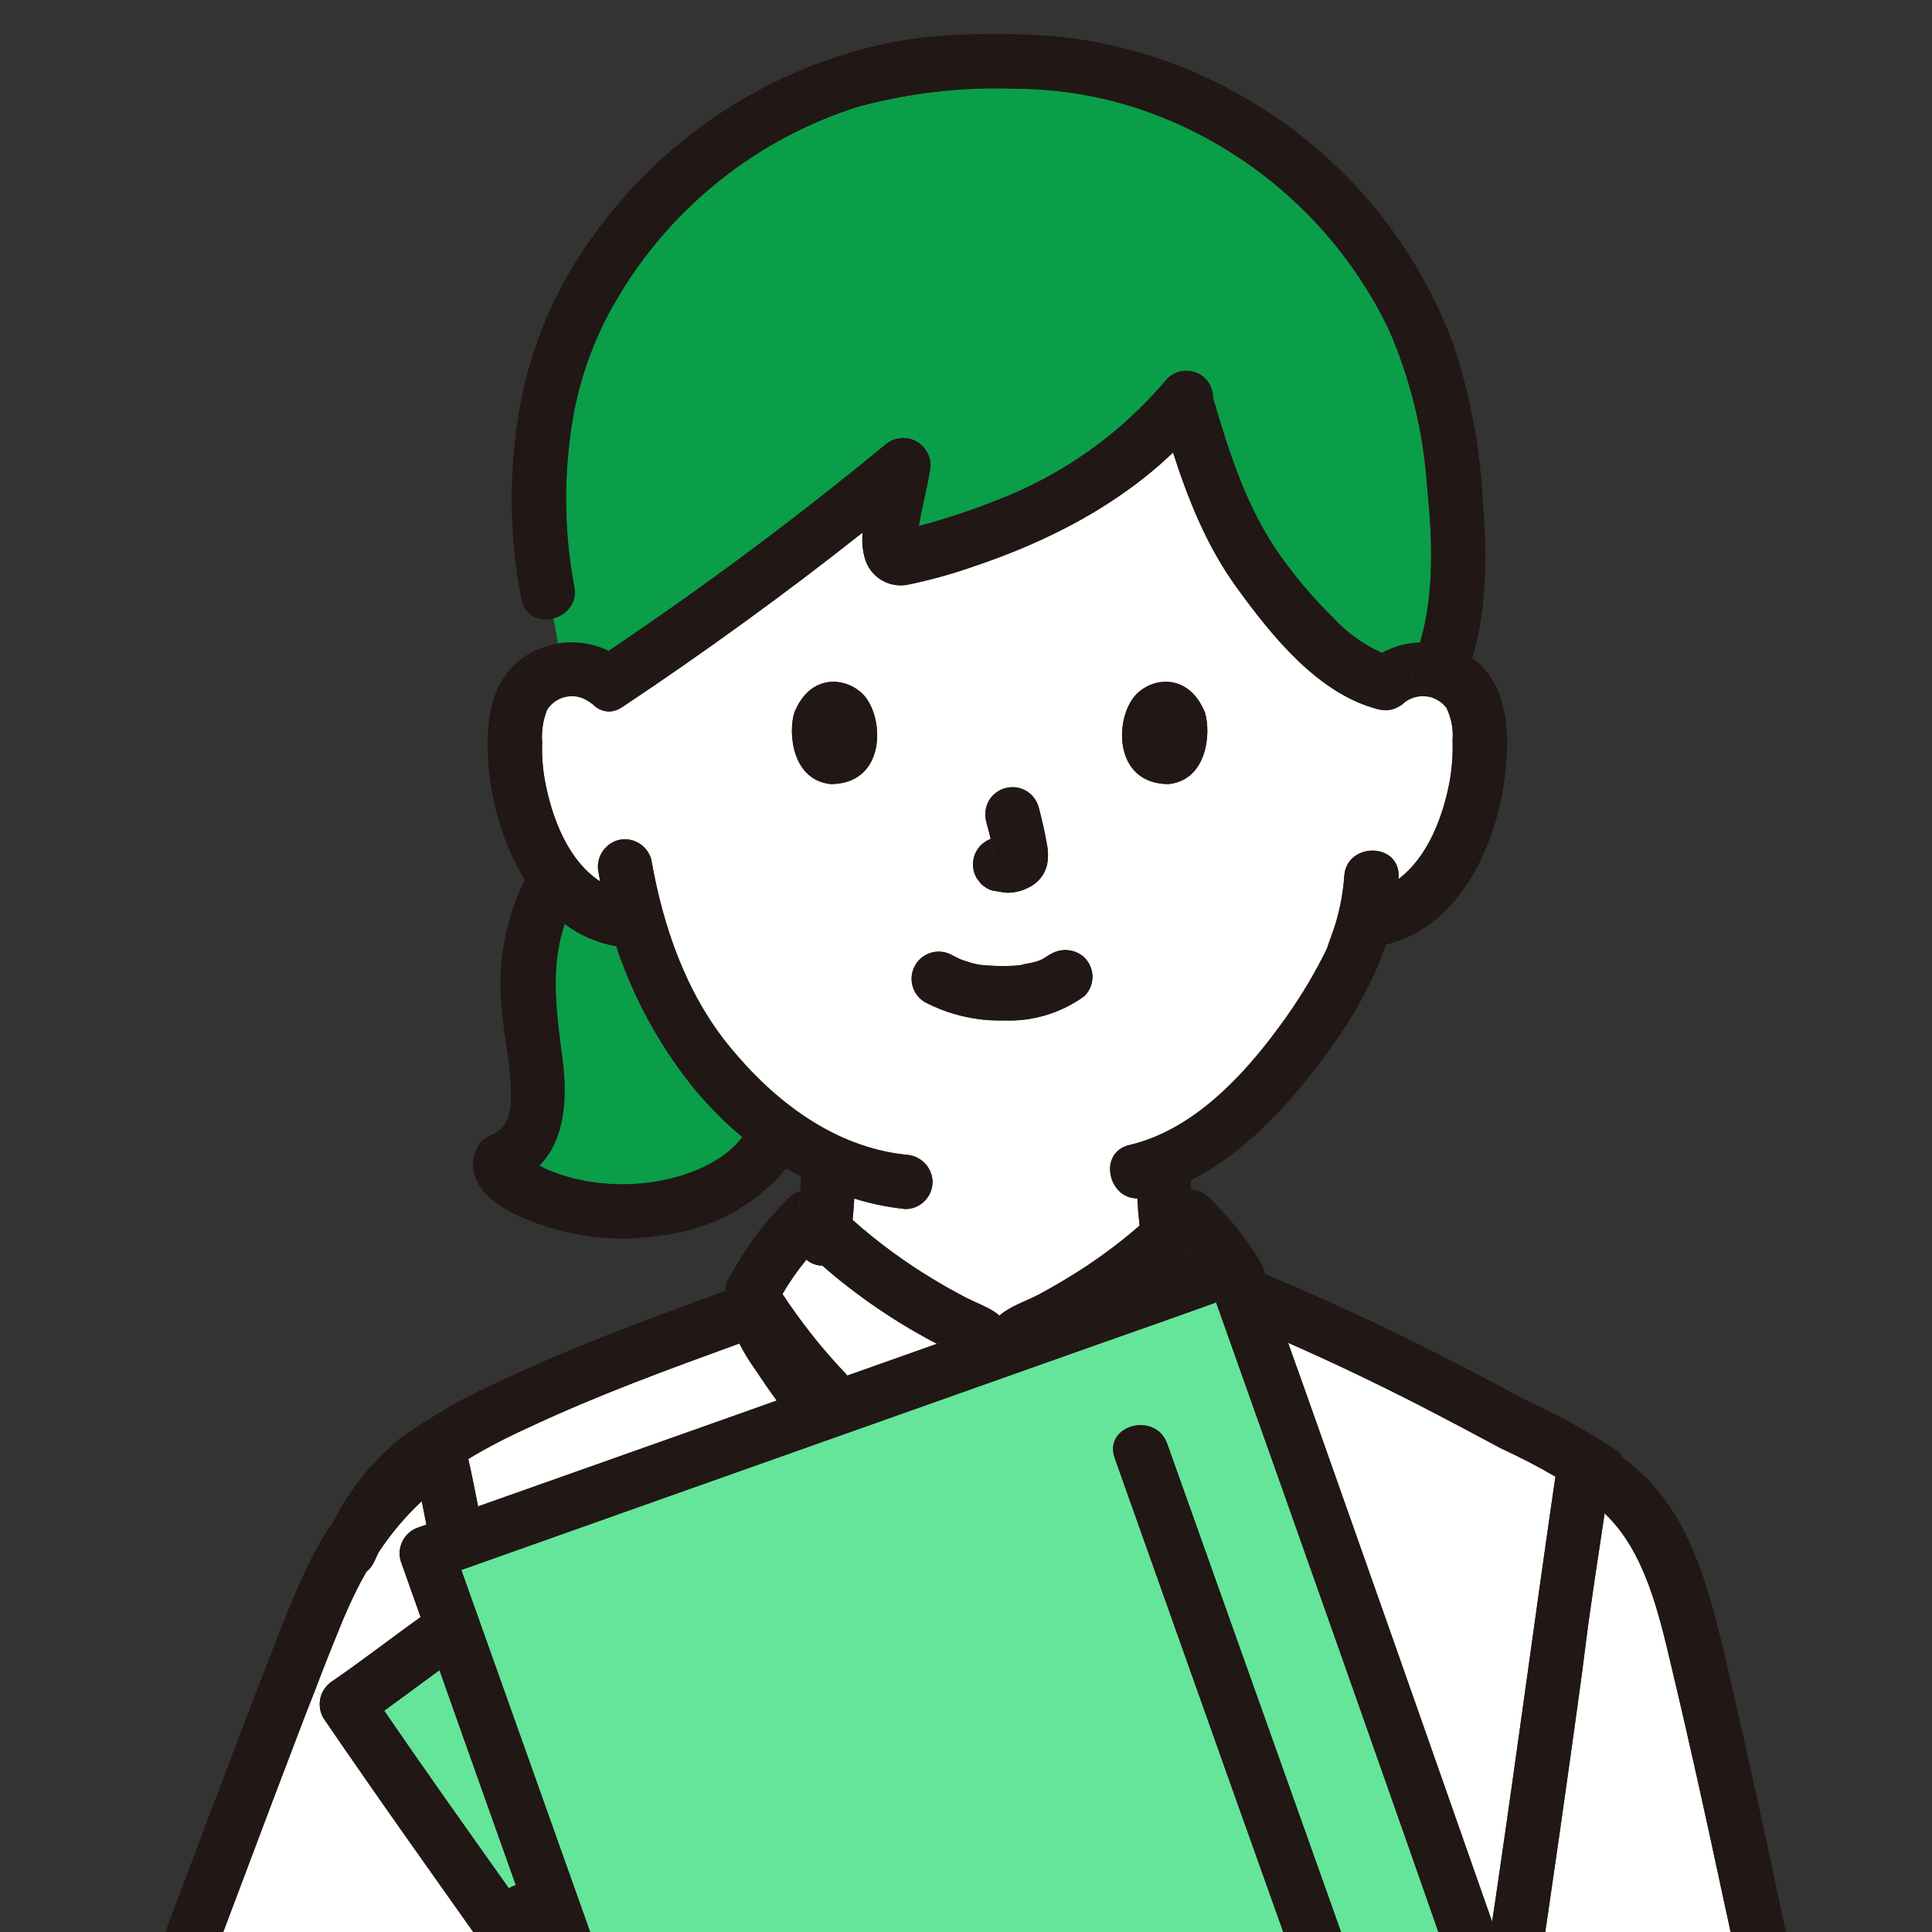 <?xml version="1.0" encoding="UTF-8"?>
<svg id="_レイヤー_1" data-name="レイヤー 1" xmlns="http://www.w3.org/2000/svg" width="130" height="130" viewBox="0 0 130 130">
  <rect x="0" y="0" width="130" height="130" fill="#333333" stroke="none"/>
  <path d="m46.76,73.32c.98,1.16,2.04,2.24,3.19,3.19-1.49,1.98-4.45,2.91-6.8,3.12-1.53.14-3.07.03-4.56-.34-.6-.15-1.19-.35-1.76-.59-.18-.08-.36-.17-.53-.27,1.7-1.75,1.89-4.45,1.56-7.06-.4-3.11-.88-6.25.14-9.2.98.73,2.12,1.25,3.41,1.48.02,0,.03,0,.05,0,1.16,3.5,2.95,6.78,5.3,9.66Z" style="fill: #0a9e49; stroke-width: 0px;"/>
  <path d="m95.55,43.23c-.88.03-1.76.26-2.55.7-1.25-.55-2.37-1.36-3.3-2.37-1.32-1.3-2.53-2.72-3.6-4.24-2.22-3.15-3.39-6.84-4.47-10.52,0-.48-.17-.95-.52-1.32-.71-.71-1.86-.71-2.58,0-3.11,3.72-7.13,6.56-11.67,8.26-1.15.46-2.32.86-3.51,1.22-.5.16-1.01.3-1.53.43.04-.21.08-.42.12-.62.14-.72.31-1.42.45-2.14.06-.29.12-.58.17-.88.24-.99-.37-1.99-1.36-2.23-.6-.14-1.24.03-1.69.45-5.96,4.91-12.15,9.52-18.55,13.82-1.06-.51-2.25-.68-3.41-.5l-.31-1.68c.89-.24,1.65-1.06,1.39-2.21-.61-3.26-.7-6.6-.28-9.89.39-3.37,1.49-6.62,3.24-9.52,3.63-6.11,9.38-10.67,16.15-12.81,3.43-.93,6.98-1.34,10.53-1.21,3.54,0,7.06.71,10.33,2.09,6.48,2.72,11.75,7.72,14.82,14.05,1.47,3.34,2.35,6.92,2.6,10.57.35,3.45.53,7.18-.47,10.55Z" style="fill: #0a9e49; stroke-width: 0px;"/>
  <path d="m43.71,141.24c-3.85-10.81-7.69-21.62-11.54-32.43-.38-1.06-.75-2.11-1.13-3.17,8.19-2.91,16.39-5.81,24.59-8.72.08-.03.15-.05.23-.08,3.47-1.23,6.94-2.46,10.41-3.69,2.67-.94,5.35-1.89,8.02-2.84,2.51-.88,5.03-1.77,7.54-2.67,5.8,16.31,11.56,32.62,17.27,48.97.05.13.1.25.17.36-.15,1.05-.31,2.11-.47,3.16-1.56.28-3.13.52-4.69.75-5.19-14.58-10.38-29.15-15.57-43.73-.78-2.21-4.32-1.26-3.53.97,5.12,14.44,10.26,28.88,15.41,43.31-.17.03-.33.05-.5.08-5.58.85-11.16,1.68-16.74,2.48-1.97.29-3.94.57-5.9.86-.59.16-1.04.59-1.23,1.13-.06,0-.11-.02-.17-.04-.51-.22-.95-.57-1.29-1-.88-.97-1.57-2.09-2.53-2.99-2-1.87-4.59-2.98-7.32-3.14-3.27-.29-8.59-.66-9.93,2.79-.37-.12-.73-.24-1.1-.36Z" style="fill: #65e599; stroke-width: 0px;"/>
  <path d="m34.71,126.85c-.17.04-.33.12-.47.21-2.82-3.97-5.64-7.94-8.39-11.95,1.25-.9,2.48-1.82,3.72-2.73,1.71,4.82,3.42,9.65,5.14,14.47Z" style="fill: #65e599; stroke-width: 0px;"/>
  <path d="m21.75,115.59c3.86,5.66,7.86,11.24,11.81,16.84.09,1.83.19,3.65.29,5.48l-1.11-.39c-2.23-.79-3.18,2.75-.98,3.53h.01c11.3,4.01,22.8,7.46,34.23,11.11-1.26,5.63-2.84,11.17-4.23,16.77-3.17-.63-6.32-1.32-9.46-2.08-.28-.15-.59-.23-.92-.22-4.8-1.17-9.57-2.47-14.31-3.91-.86-.27-1.74-.54-2.61-.82-5.82-1.82-11.87-3.77-16.95-7.06-2.76-1.77-4.76-4.52-5.57-7.7-1.11-4.14-.33-8.2,1.17-12.13,2.36-6.16,4.65-12.36,7.01-18.52.34-.89.68-1.79,1.04-2.68l.47.18c-.2.51-.17,1.1.11,1.6Z" style="fill: #fff; stroke-width: 0px;"/>
  <path d="m28.23,102.75c-.97.28-1.54,1.28-1.28,2.25l1.35,3.81c-1.97,1.41-3.89,2.9-5.89,4.28-.36.22-.62.54-.77.9l-.47-.18c.27-.72.55-1.43.83-2.15.26-.65.52-1.31.79-1.96.32-.78.33-.83.63-1.49.37-.84.78-1.66,1.24-2.46.2-.15.37-.36.51-.65.1-.22.2-.43.3-.64.22-.33.44-.65.68-.97.67-.89,1.42-1.73,2.23-2.48.1.53.21,1.05.31,1.58-.15.05-.31.11-.46.16Z" style="fill: #fff; stroke-width: 0px;"/>
  <path d="m102.59,139.38c1.07-7.2,2.14-14.4,3.14-21.6.25-1.79.5-3.58.74-5.37.1-.81.21-1.61.31-2.42.05-.36.09-.71.14-1.07,0,0,0-.01.01-.02h0s0-.03,0-.05c0-.01.01-.03.01-.05.23-1.63.47-3.27.72-4.89l.31-2.08c2.71,2.55,3.65,6.72,4.53,10.45,1.21,5.08,2.33,10.18,3.42,15.28,1.05,4.89,2.22,9.82,2.85,14.78.41,3.21.71,6.77-.38,9.89-.85,2.42-3.16,3.53-5.38,4.49-4.26,1.84-8.82,2.99-13.42,3.85-2.3.43-4.6.79-6.88,1.13-.77-1.21-1.95-2.11-3.1-2.98,1.48-.42,2.68-1.35,3.21-3.2.93-3.26-2.32-5.3-4.9-6.33-3.58-1.42-7.07-2.61-10.87-1.23-1.74.63-3.29,1.96-5.12,2.29-.64.07-1.28.1-1.93.1.01-.07.02-.14.02-.21-.08-.66-.17-1.32-.26-1.98,9.34-1.37,18.69-2.68,28.01-4.21.98-.16,1.96-.31,2.94-.48.94-.16,1.88-.34,2.81-.55,2.29-.52,1.33-4.01-.93-3.54Z" style="fill: #fff; stroke-width: 0px;"/>
  <path d="m104.66,99.36c-1.33,9.12-2.54,18.27-3.88,27.39-.12.85-.25,1.7-.38,2.55-2.25-6.43-4.51-12.85-6.77-19.28-1.59-4.52-3.19-9.03-4.78-13.54-.72-2.05-1.45-4.09-2.18-6.13,2.97,1.31,5.9,2.71,8.8,4.19,1.86.96,3.71,1.94,5.55,2.93,1.24.57,2.46,1.2,3.64,1.89Z" style="fill: #fff; stroke-width: 0px;"/>
  <path d="m52.26,94.24l-3.57,1.27c-5.51,1.95-11.01,3.9-16.52,5.85-.21-1.07-.42-2.13-.66-3.19,1.31-.79,2.67-1.49,4.07-2.12,4.61-2.17,9.39-3.91,14.17-5.65.31.61.66,1.19,1.06,1.74.47.71.95,1.41,1.45,2.1Z" style="fill: #fff; stroke-width: 0px;"/>
  <path d="m52.65,87.07c.47-.81,1.01-1.58,1.61-2.31.31.27.7.4,1.08.4,1.16,1.02,2.37,1.95,3.64,2.82.99.68,2,1.31,3.05,1.89.33.19.68.38,1.02.55l-6.04,2.14s-.03-.05-.05-.07c-1.6-1.67-3.04-3.49-4.31-5.42Z" style="fill: #fff; stroke-width: 0px;"/>
  <path d="m66.37,56.59c-.87.51-1.16,1.63-.65,2.5l.28.37c.23.22.5.39.81.47.32.04.63.12.96.14.51,0,1.01-.12,1.46-.36.6-.29,1.04-.82,1.21-1.46.11-.5.1-1.02-.01-1.51-.14-.82-.33-1.63-.54-2.43-.27-.98-1.27-1.55-2.25-1.28-.46.12-.86.43-1.1.84-.24.43-.3.93-.18,1.41.11.39.21.78.3,1.17-.1.04-.2.08-.29.14Zm2.21,8.37l-.36.03c-.28.02-.56.02-.85.02-.25,0-.51-.01-.76-.03-.12,0-.24-.01-.35-.03-.05,0-.09,0-.14,0-.34-.04-.68-.11-1.01-.23l-.45-.15s0-.01-.02-.01c-.18-.09-.37-.17-.55-.27-.87-.51-1.99-.22-2.5.65s-.22,1.99.65,2.5c1.63.85,3.45,1.27,5.29,1.23,1.95.08,3.87-.5,5.44-1.64.72-.72.72-1.87,0-2.59-.64-.6-1.61-.67-2.32-.2.09-.09-.33.21-.48.29-.06.03-.16.07-.22.1-.01.01-.02.01-.03.01-.06.03-.11.04-.17.06-.35.12-.73.14-1.08.25-.01,0-.02,0-.04,0,0,0-.01.01-.03.01h-.02Zm28.98-12.47c-.44,2.4-1.46,5.17-3.46,6.66.01-.05.01-.11.01-.16.09-2.35-3.56-2.34-3.66,0-.1,1.35-.38,2.67-.85,3.94-.04.13-.28.76-.28.8,0,0,.01,0,0,0-.09.22-.2.44-.31.65-.83,1.62-1.79,3.16-2.87,4.62-2.49,3.42-5.88,7.04-10.14,8.04-2.14.5-1.43,3.62.53,3.59.03.61.08,1.22.15,1.83-1.16,1.02-2.39,1.94-3.67,2.79-1.01.66-2.05,1.28-3.11,1.85-.82.43-1.91.77-2.65,1.42-.12-.11-.25-.21-.4-.3-.6-.37-1.29-.62-1.91-.94-.68-.36-1.35-.73-2.01-1.13-1.98-1.18-3.84-2.54-5.56-4.07.05-.48.08-.96.11-1.44,1.11.35,2.25.58,3.44.71,1.01,0,1.82-.82,1.83-1.83-.02-1-.83-1.8-1.83-1.83-4.81-.52-8.83-3.61-11.81-7.25-2.95-3.59-4.5-8.1-5.29-12.63-.28-.97-1.28-1.54-2.25-1.28-.96.29-1.53,1.28-1.28,2.25.03.17.06.35.09.52-2.17-1.41-3.26-4.31-3.72-6.82-.15-.84-.21-1.68-.18-2.53-.06-.76.06-1.52.34-2.22.6-.92,1.83-1.18,2.74-.58.05.03.1.06.15.1s.09.08.14.1c.5.53,1.28.75,2.07.19,5.53-3.69,10.91-7.59,16.12-11.71-.05.64,0,1.26.19,1.85.42,1.25,1.75,1.96,3.02,1.62,1.53-.32,3.03-.75,4.49-1.27,4.81-1.63,9.51-4.05,13.19-7.59,1.03,3.2,2.29,6.34,4.28,9.08,2.34,3.23,5.47,7.16,9.52,8.2.04,0,.08.02.11.02.02,0,.04.01.06.01.37.07.71.03.99-.1.09-.03.17-.07.24-.12.14-.06.26-.16.38-.27h0c.54-.42,1.22-.52,1.82-.34.37.12.72.35.98.68.01,0,.02.02.02.03.33.67.47,1.42.41,2.17.03.9-.03,1.8-.18,2.68Zm-18.94.27c2.61-.26,2.88-3.44,2.46-4.81-1.19-2.93-3.99-2.32-4.93-.84-1.17,1.8-.99,5.63,2.47,5.65Zm-22.71,0c3.45-.02,3.63-3.85,2.47-5.65-.95-1.48-3.75-2.09-4.93.84-.43,1.37-.15,4.55,2.46,4.81Z" style="fill: #fff; stroke-width: 0px;"/>
  <path d="m108.61,97.48c.27.17.49.39.63.65-.32-.24-.67-.46-1.03-.67-.01-.01-.02-.01-.03-.01-.11-.2-.27-.38-.46-.53.3.18.6.37.89.56Z" style="fill: #211715; stroke-width: 0px;"/>
  <path d="m109.24,98.13c.33.55.36,1.25.03,1.85-.27.45-.69.74-1.16.85l.29-1.97c.12-.5.04-1-.22-1.41.01,0,.02,0,.03.01.36.21.71.43,1.03.67Z" style="fill: #211715; stroke-width: 0px;"/>
  <path d="m105.7,99.98c-.82-1.37.76-3.49,2.48-2.53.26.41.34.91.22,1.41l-.29,1.97c-.44.11-.92.05-1.35-.19-.35-.23-.7-.45-1.06-.66Z" style="fill: #211715; stroke-width: 0px;"/>
  <path d="m107.72,96.92c-.09-.07-.19-.13-.29-.18.11.05.2.11.29.18Z" style="fill: #211715; stroke-width: 0px;"/>
  <path d="m106.37,100.62c-.31-.18-.53-.39-.67-.64.36.21.71.43,1.06.66.43.24.91.3,1.35.19l-.14,1c-.48-.47-1.01-.87-1.6-1.21Z" style="fill: #211715; stroke-width: 0px;"/>
  <path d="m104.87,97.89c.28-.97,1.28-1.54,2.25-1.28.1.03.2.07.29.12.01,0,.02.01.02.01.1.05.2.11.29.18.19.15.35.33.46.53-1.72-.96-3.3,1.16-2.48,2.53-.34-.22-.69-.43-1.04-.62.07-.49.14-.97.21-1.46h0Z" style="fill: #211715; stroke-width: 0px;"/>
  <path d="m104.66,99.36c-1.18-.69-2.4-1.32-3.64-1.89-1.84-.99-3.69-1.97-5.55-2.93-2.9-1.48-5.83-2.88-8.8-4.19-.1-.27-.19-.55-.29-.82l-1.14-3.2c-.04-.1-.07-.21-.1-.32.01-.09,0-.19-.02-.28,4.02,1.68,7.96,3.5,11.84,5.48,1.98,1.01,3.95,2.05,5.9,3.1,1.57.71,3.09,1.52,4.55,2.42-.09-.05-.19-.09-.29-.12-.97-.26-1.97.31-2.25,1.28h0c-.07.5-.14.98-.21,1.47Z" style="fill: #211715; stroke-width: 0px;"/>
  <path d="m102.63,135.64c.73,2.1-2.36,3.06-3.36,1.33.39-2.56.76-5.11,1.13-7.67.75,2.11,1.49,4.23,2.23,6.34Z" style="fill: #211715; stroke-width: 0px;"/>
  <path d="m102.55,139.39c-1.24.28-2.49.52-3.75.74.16-1.05.32-2.11.47-3.16,1,1.73,4.09.77,3.36-1.33-.74-2.11-1.48-4.23-2.23-6.34.13-.85.26-1.7.38-2.55,1.34-9.12,2.55-18.27,3.88-27.39.35.19.7.4,1.04.62.14.25.36.46.67.64.59.34,1.12.74,1.6,1.21l-.31,2.08c-.25,1.62-.49,3.26-.72,4.89,0,.02-.01.04-.01.05,0,.02-.01.03,0,.04-.01.02-.01.03-.01.03-.05.36-.09.71-.14,1.07-.1.81-.21,1.61-.31,2.42-.24,1.79-.49,3.58-.74,5.37-1,7.2-2.07,14.4-3.14,21.6-.01,0-.03,0-.04,0Z" style="fill: #211715; stroke-width: 0px;"/>
  <path d="m108.89,158.5c-2.54.9-5.08,1.8-7.61,2.71-.33-.34-.79-.55-1.3-.57-.13,0-.25.02-.37.04l-.02-.11c4.6-.86,9.16-2.01,13.42-3.85,2.22-.96,4.53-2.07,5.38-4.49,1.09-3.12.79-6.68.38-9.89-.63-4.96-1.8-9.89-2.85-14.78-1.09-5.1-2.21-10.2-3.42-15.28-.88-3.73-1.82-7.9-4.53-10.45l.14-1c.47-.11.89-.4,1.16-.85.33-.6.3-1.3-.03-1.85,4.58,3.28,5.84,9.11,7.07,14.36,1.28,5.54,2.5,11.09,3.67,16.64,1.19,5.66,2.62,11.45,2.76,17.24.08,3.17-.22,6.79-2.14,9.45-1.8,2.49-4.88,3.78-7.66,4.86-.75.29-1.5.56-2.25.81.42-.45.61-1.08.45-1.71-.28-.97-1.28-1.54-2.25-1.28Z" style="fill: #211715; stroke-width: 0px;"/>
  <path d="m99.79,33.83c.26,3.41.3,7.12-.73,10.45-1.05-.75-2.29-1.1-3.51-1.05,1-3.37.82-7.1.47-10.55-.25-3.65-1.13-7.23-2.6-10.57-3.07-6.33-8.34-11.33-14.82-14.05-3.27-1.38-6.79-2.09-10.33-2.09-3.55-.13-7.1.28-10.53,1.21-6.77,2.14-12.52,6.7-16.15,12.81-1.75,2.9-2.85,6.15-3.24,9.52-.42,3.29-.33,6.63.28,9.89.26,1.15-.5,1.97-1.39,2.21-.88.24-1.89-.09-2.14-1.24-.84-4.23-.89-8.58-.15-12.83.74-4.23,2.44-8.22,4.97-11.68,4.63-6.47,11.45-11.04,19.21-12.83,1.97-.44,3.98-.68,6-.71,1.97-.07,3.95-.03,5.92.13,3.95.39,7.79,1.53,11.31,3.36,7.1,3.63,12.59,9.78,15.39,17.24,1.17,3.48,1.85,7.11,2.04,10.78Z" style="fill: #211715; stroke-width: 0px;"/>
  <path d="m98.6,45.6c-.28.96-1.27,1.53-2.25,1.28-.97-.27-1.54-1.27-1.28-2.25.19-.46.35-.92.48-1.4,1.22-.05,2.46.3,3.51,1.05-.13.45-.28.89-.46,1.32Z" style="fill: #211715; stroke-width: 0px;"/>
  <path d="m96.35,46.88c.98.25,1.97-.32,2.25-1.28.18-.43.33-.87.46-1.32.01,0,.03.01.04.02,2.24,1.67,2.46,4.59,2.25,7.18-.41,4.85-2.9,10.86-8.1,12.08.47-1.41.78-2.88.85-4.41,2-1.49,3.02-4.26,3.46-6.66.15-.88.21-1.78.18-2.68.06-.75-.08-1.5-.41-2.17,0-.01-.01-.02-.02-.03-.26-.33-.61-.56-.98-.68l.02-.05Z" style="fill: #211715; stroke-width: 0px;"/>
  <path d="m94.13,47.54c1.17-.75,1.31-2.89-.42-3.33-.24-.08-.48-.18-.71-.28.79-.44,1.67-.67,2.55-.7-.13.48-.29.94-.48,1.4-.26.98.31,1.98,1.28,2.25l-.02.05c-.6-.18-1.28-.08-1.82.33h0c-.12.12-.24.22-.38.28Z" style="fill: #211715; stroke-width: 0px;"/>
  <path d="m93.71,44.21c1.73.44,1.59,2.58.42,3.33-.07.05-.15.09-.24.12-.31.12-.66.16-.99.1-.02,0-.04-.01-.06-.01-.34-.07-.66-.23-.92-.48-.7-.72-.7-1.87,0-2.59.33-.3.7-.55,1.08-.75.23.1.47.2.71.28Z" style="fill: #211715; stroke-width: 0px;"/>
  <path d="m92.9,47.76c.33.06.68.02.99-.1-.28.13-.62.17-.99.1Z" style="fill: #211715; stroke-width: 0px;"/>
  <path d="m94.1,59.15c-.07,1.53-.38,3-.85,4.41-.15.04-.29.07-.44.1-.98.24-1.97-.32-2.25-1.28-.26-.98.31-1.98,1.28-2.25.86-.16,1.61-.5,2.26-.98Z" style="fill: #211715; stroke-width: 0px;"/>
  <path d="m92.73,47.73c-4.05-1.04-7.18-4.97-9.52-8.2-1.99-2.74-3.25-5.88-4.28-9.08.78-.74,1.51-1.54,2.18-2.38.34-.36.51-.82.52-1.27,1.08,3.68,2.25,7.37,4.47,10.52,1.07,1.52,2.28,2.94,3.6,4.24.93,1.01,2.05,1.82,3.3,2.37-.38.2-.75.45-1.08.75-.7.72-.7,1.87,0,2.59.26.25.58.41.92.48-.03,0-.07-.01-.11-.02Z" style="fill: #211715; stroke-width: 0px;"/>
  <path d="m89.4,63.57c-.03.06-.05.1-.06.13.02-.04.04-.09.06-.13Z" style="fill: #211715; stroke-width: 0px;"/>
  <path d="m89.33,63.73h-.01s0,0,0,0h.01Z" style="fill: #211715; stroke-width: 0px;"/>
  <path d="m85.47,122.06l2.09,5.86c-.7-1.95-1.4-3.91-2.09-5.86Z" style="fill: #211715; stroke-width: 0px;"/>
  <path d="m83.92,117.7l1.55,4.36c-.52-1.46-1.04-2.91-1.55-4.36Z" style="fill: #211715; stroke-width: 0px;"/>
  <path d="m85.12,85.73c.02.09.03.19.02.28-.04-.1-.07-.21-.1-.32.03.01.06.02.08.04Z" style="fill: #211715; stroke-width: 0px;"/>
  <path d="m84.87,85.03c.14.24.23.47.25.7-.02-.02-.05-.03-.08-.04-.13-.41-.27-.82-.48-1.18.1.17.21.34.31.51h0Z" style="fill: #211715; stroke-width: 0px;"/>
  <path d="m84.5,84.41c-.06-.09-.13-.19-.19-.28.07.09.14.18.19.28Z" style="fill: #211715; stroke-width: 0px;"/>
  <path d="m82.39,113.41l1.53,4.29c-.52-1.44-1.03-2.87-1.53-4.29Z" style="fill: #211715; stroke-width: 0px;"/>
  <path d="m82.01,86.9h-.01v-.02c.02-.07.03-.14.05-.22.27-.97,1.28-1.54,2.25-1.28.25.1.5.21.74.31.03.11.06.22.1.32-.05,1.3-1.72,2.21-2.85,1.47.38-.13.75-.27,1.13-.4l-1.41-.18Z" style="fill: #211715; stroke-width: 0px;"/>
  <path d="m83.42,87.08c-.38.13-.75.27-1.13.4-.1-.05-.2-.13-.29-.23-.01-.11-.01-.23,0-.36h.01s1.41.19,1.41.19Z" style="fill: #211715; stroke-width: 0px;"/>
  <path d="m83.33,88.91c-.66-.19-1.13-.72-1.28-1.35.08-.02.16-.05.24-.08,1.13.74,2.8-.17,2.85-1.47.03.11.06.22.1.32l1.14,3.2c.1.27.19.55.29.82-1.11-.5-2.22-.98-3.34-1.44Z" style="fill: #211715; stroke-width: 0px;"/>
  <path d="m83.33,88.91c1.12.46,2.23.94,3.34,1.44.73,2.04,1.46,4.08,2.18,6.13,1.59,4.51,3.19,9.02,4.78,13.54,2.26,6.43,4.52,12.85,6.77,19.28-.37,2.56-.74,5.11-1.13,7.67-.07-.11-.12-.23-.17-.36-5.71-16.35-11.47-32.66-17.27-48.97.07-.02.15-.05.22-.08.15.63.62,1.16,1.28,1.35Z" style="fill: #211715; stroke-width: 0px;"/>
  <path d="m82.29,87.48c-.08.03-.16.06-.24.08-.03-.1-.05-.2-.05-.31.09.1.19.18.29.23Z" style="fill: #211715; stroke-width: 0px;"/>
  <path d="m82.05,87.56c-.07.03-.15.06-.22.08l-.48-1.32c.13.18.25.37.36.56.09.14.18.27.29.37,0,.11.02.21.05.31Z" style="fill: #211715; stroke-width: 0px;"/>
  <path d="m80.9,109.22l.99,2.78c-.33-.93-.66-1.86-.99-2.78Z" style="fill: #211715; stroke-width: 0px;"/>
  <path d="m81.17,85.8l.83,1.08h0c-.01.14-.01.26,0,.37-.11-.1-.2-.23-.29-.37-.11-.19-.23-.38-.36-.56-.06-.17-.12-.35-.18-.52Z" style="fill: #211715; stroke-width: 0px;"/>
  <path d="m82,86.88l-.83-1.08c.06.17.12.35.18.52-.41-.66-.87-1.28-1.38-1.87.01-.01.03-.02.04-.04h.01c.96-.34,2.39-1.14,3.41-.86.38.1.66.31.88.58.06.09.13.19.19.28.03.03.05.06.06.1.21.36.35.77.48,1.18-.24-.1-.49-.21-.74-.31-.97-.26-1.98.31-2.25,1.28-.02.08-.03.15-.05.22Z" style="fill: #211715; stroke-width: 0px;"/>
  <path d="m81.33,83.15c-.43.43-.86.85-1.31,1.26h-.01l-.06.02s-.02-.03-.03-.04c.33-.33.5-.78.49-1.24h.92Z" style="fill: #211715; stroke-width: 0px;"/>
  <path d="m81.08,47.95c.42,1.37.15,4.55-2.46,4.81-3.46-.02-3.64-3.85-2.47-5.65.94-1.48,3.74-2.09,4.93.84Z" style="fill: #211715; stroke-width: 0px;"/>
  <path d="m83.43,83.55c-1.02-.28-2.45.52-3.41.86.45-.41.88-.83,1.31-1.26h-.92c-.13-1.03-.21-2.06-.25-3.1.43.02.84.19,1.17.51,1.13,1.08,2.12,2.27,2.98,3.57-.22-.27-.5-.48-.88-.58Z" style="fill: #211715; stroke-width: 0px;"/>
  <path d="m79.46,105.17l1.44,4.05c-.49-1.37-.97-2.72-1.44-4.05Z" style="fill: #211715; stroke-width: 0px;"/>
  <path d="m78.1,27.75c-.67-2.27,2.86-3.23,3.52-.98,0,0,.01.02.01.03-.01.45-.18.91-.52,1.27-.67.84-1.4,1.64-2.18,2.38-.3-.9-.57-1.8-.83-2.7Z" style="fill: #211715; stroke-width: 0px;"/>
  <path d="m80.41,83.15c.01.46-.16.91-.49,1.24-.37-.43-.76-.85-1.17-1.24h1.66Z" style="fill: #211715; stroke-width: 0px;"/>
  <path d="m79.95,84.43l.06-.02s-.03.03-.04.04c0-.01-.02-.02-.02-.02Z" style="fill: #211715; stroke-width: 0px;"/>
  <path d="m79.95,84.43l-.11.04s.03-.02.04-.03c.02-.02.03-.03.04-.05.01.01.03.02.03.04Z" style="fill: #211715; stroke-width: 0px;"/>
  <path d="m78.08,101.3l1.38,3.87c-.47-1.32-.93-2.61-1.38-3.87Z" style="fill: #211715; stroke-width: 0px;"/>
  <path d="m79.84,84.47c-.39.37-.89.54-1.39.5l1.39-.5Z" style="fill: #211715; stroke-width: 0px;"/>
  <path d="m76.83,97.76l.81,2.29c-.28-.78-.55-1.54-.81-2.29Z" style="fill: #211715; stroke-width: 0px;"/>
  <path d="m80.16,80.05c-.5-.04-1.02.13-1.41.51-.67.67-1.36,1.31-2.07,1.91-.07-.61-.12-1.22-.15-1.83.14,0,.29-.02.44-.06,1.11-.26,2.17-.66,3.17-1.17v.04c0,.2.01.4.02.6Z" style="fill: #211715; stroke-width: 0px;"/>
  <path d="m77.02,78.16c.72-.71,1.87-.71,2.59,0,.33.34.52.78.53,1.25-1,.51-2.06.91-3.17,1.17-.15.04-.3.06-.44.06-.02-.4-.03-.79-.04-1.19,0-.48.19-.95.53-1.29Z" style="fill: #211715; stroke-width: 0px;"/>
  <path d="m80.16,80.05c.04,1.04.12,2.07.25,3.1h-1.66c.41.39.8.81,1.17,1.24-.01.02-.02.03-.04.05-.01.01-.02.02-.04.03l-1.39.5c-.42-.02-.84-.2-1.16-.53-.33-.35-.52-.81-.54-1.29-.03-.23-.05-.45-.07-.68.71-.6,1.4-1.24,2.07-1.91.39-.38.91-.55,1.41-.51Z" style="fill: #211715; stroke-width: 0px;"/>
  <path d="m76.83,97.76c.26.75.53,1.51.81,2.29l-.81-2.29Zm5.06,14.24l-.99-2.78-1.44-4.05-1.38-3.87c.45,1.26.91,2.55,1.38,3.87.47,1.33.95,2.68,1.44,4.05.33.92.66,1.85.99,2.78Zm.5,1.41c.5,1.42,1.01,2.85,1.53,4.29.51,1.45,1.03,2.9,1.55,4.36.69,1.95,1.39,3.91,2.09,5.86l-2.09-5.86-1.55-4.36-1.53-4.29Zm-3.85-16.26c5.19,14.58,10.38,29.15,15.57,43.73-.62.1-1.23.19-1.84.28-.62.09-1.24.18-1.85.27-5.15-14.43-10.29-28.87-15.41-43.31-.79-2.23,2.75-3.18,3.53-.97Z" style="fill: #211715; stroke-width: 0px;"/>
  <path d="m89.34,63.7s.03-.07.06-.13c-.02.04-.04.09-.06.13Zm1.22-1.32c.28.96,1.27,1.52,2.25,1.28.15-.03.29-.06.44-.1-.9,2.7-2.4,5.2-4.09,7.49-2.38,3.23-5.35,6.51-9.02,8.36,0-.47-.2-.91-.53-1.25-.72-.71-1.87-.71-2.59,0-.34.34-.53.81-.53,1.29.01.4.02.79.04,1.19-1.96.03-2.67-3.09-.53-3.59,4.26-1,7.65-4.62,10.14-8.04,1.08-1.46,2.04-3,2.87-4.62.11-.21.22-.43.31-.65h.01s-.01,0-.01,0c0-.04.24-.67.28-.8.47-1.27.75-2.59.85-3.94.1-2.34,3.75-2.35,3.66,0,0,.05,0,.11-.01.16-.65.48-1.4.82-2.26.98-.97.27-1.54,1.27-1.28,2.25Z" style="fill: #211715; stroke-width: 0px;"/>
  <path d="m69.9,87.11c1.06-.57,2.1-1.19,3.11-1.85,1.28-.85,2.51-1.77,3.67-2.79.02.23.04.45.07.68.02.48.21.94.54,1.29.32.33.74.51,1.16.53l-1.81.64-8.2,2.9-.9.32c-.08-.11-.18-.21-.29-.3.74-.65,1.83-.99,2.65-1.42Z" style="fill: #211715; stroke-width: 0px;"/>
  <path d="m69.83,91.08c-.04.07-.08.14-.13.2-.24.12-.19.06.13-.2Z" style="fill: #211715; stroke-width: 0px;"/>
  <path d="m79.97,84.45c-1.41,1.28-2.9,2.46-4.47,3.53-1,.69-2.03,1.33-3.09,1.93-.51.28-1.03.56-1.56.82-.22.11-.45.22-.67.32-.15.07-.3.14-.44.21-.01.01-.03.01-.04.02.05-.06.09-.13.13-.2-.32.26-.37.32-.13.2-.54.79-1.44.85-2.15.51.58-.96.69-2.09,0-2.96l.9-.32,8.2-2.9,1.81-.64c.5.04,1-.13,1.39-.5l.11-.04s.02.01.02.02Z" style="fill: #211715; stroke-width: 0px;"/>
  <path d="m68.14,56.46l-.32-.04h.04c.09.01.19.03.28.04Z" style="fill: #211715; stroke-width: 0px;"/>
  <path d="m67.86,56.41h-.04s-.08,0-.08,0h.12Z" style="fill: #211715; stroke-width: 0px;"/>
  <path d="m67.83,56.37l-.06.03h-.01s.05-.02.07-.03Z" style="fill: #211715; stroke-width: 0px;"/>
  <path d="m67.82,56.41h-.08.02s.01,0,.01,0h.01s.03,0,.04,0Z" style="fill: #211715; stroke-width: 0px;"/>
  <polygon points="67.82 56.42 67.66 56.44 67.72 56.41 67.73 56.41 67.74 56.41 67.82 56.42" style="fill: #211715; stroke-width: 0px;"/>
  <path d="m67.76,56.4h-.03.03Z" style="fill: #211715; stroke-width: 0px;"/>
  <path d="m67.73,56.4h.01s-.01,0-.01,0h0Z" style="fill: #211715; stroke-width: 0px;"/>
  <path d="m67.55,91.79c-.87-.43-1.47-1.46-.88-2.56.02-.04.05-.08.07-.12l.8-.28c.7.87.59,2,0,2.96Z" style="fill: #211715; stroke-width: 0px;"/>
  <path d="m67.73,56.4h0s-.01,0-.01,0h-.06s.04,0,.07,0Z" style="fill: #211715; stroke-width: 0px;"/>
  <polygon points="67.66 56.44 67.51 56.5 67.57 56.45 67.58 56.45 67.66 56.44" style="fill: #211715; stroke-width: 0px;"/>
  <path d="m67.59,56.44s.09-.02.13-.03l-.06.03h-.08s0,0,0,0h.01Z" style="fill: #211715; stroke-width: 0px;"/>
  <path d="m67.54,88.83l-.8.28c.14-.22.31-.41.51-.58.11.09.21.19.29.3Z" style="fill: #211715; stroke-width: 0px;"/>
  <path d="m67.39,56.55c.06-.03.13-.06.18-.1l-.06.05h-.02s-.1.05-.1.05Z" style="fill: #211715; stroke-width: 0px;"/>
  <path d="m75.5,87.98c1.57-1.07,3.06-2.25,4.47-3.53.51.59.97,1.21,1.38,1.87l.48,1.32c-2.51.9-5.03,1.79-7.54,2.67-2.67.95-5.35,1.9-8.02,2.84l-.05-.13c.26-.08.51-.24.75-.48s.42-.48.58-.75c.71.34,1.61.28,2.15-.51.01-.01.03-.01.04-.02.14-.07.29-.14.44-.21.22-.1.45-.21.67-.32.53-.26,1.05-.54,1.56-.82,1.06-.6,2.09-1.24,3.09-1.93Z" style="fill: #211715; stroke-width: 0px;"/>
  <path d="m67.07,56.92l-.03.08-.02.02s.04-.07.05-.1Z" style="fill: #211715; stroke-width: 0px;"/>
  <path d="m66.93,57.22v.06s-.04.07-.04.07c.02-.04.03-.09.04-.13Z" style="fill: #211715; stroke-width: 0px;"/>
  <path d="m66.88,57.54v.03s-.01-.03-.01-.04c0-.05-.01-.11-.02-.17l.03.18Z" style="fill: #211715; stroke-width: 0px;"/>
  <path d="m66.87,57.53s.01.02.01.04l-.02.11c0-.05.01-.1.01-.15Z" style="fill: #211715; stroke-width: 0px;"/>
  <path d="m67.66,56.4h.06s-.09.03-.13.04h-.01s-.01,0-.01,0c-.05.04-.12.07-.18.1l.1-.04-.22.18-.23.31.03-.08s-.03.07-.05.1l.02-.02-.12.28v-.06s-.01.09-.03.13l.03-.07-.04.26-.03-.18c.01.06.02.12.02.17-.06-.36-.13-.72-.21-1.08.12-.05.26-.07.39-.08.23-.06.49-.04.71.03h-.1Z" style="fill: #211715; stroke-width: 0px;"/>
  <path d="m69.89,54.31c.21.8.4,1.61.54,2.43.11.49.12,1.01.01,1.51-.17.64-.61,1.17-1.21,1.46-.45.24-.95.36-1.46.36-.33-.02-.64-.1-.96-.14-.31-.08-.58-.25-.81-.47l-.28-.37c-.51-.87-.22-1.99.65-2.5.09-.06.19-.1.29-.14.08.36.15.72.21,1.08,0,.05-.01.1-.01.15l.02-.11v-.03l.04-.26.12-.28.23-.31.22-.18h.02s.15-.07.15-.07l.16-.02.32.04c-.09-.01-.19-.03-.28-.05h-.04s-.03,0-.04,0h-.01l.06-.03s-.05.02-.07.03c-.22-.07-.48-.09-.71-.03-.13.01-.27.03-.39.08-.09-.39-.19-.78-.3-1.17-.12-.48-.06-.98.18-1.41.24-.41.64-.72,1.1-.84.98-.27,1.98.3,2.25,1.28Z" style="fill: #211715; stroke-width: 0px;"/>
  <path d="m61.59,64.93c.51-.87,1.63-1.16,2.5-.65.18.1.37.18.55.27-.07-.03-.1-.04-.11-.03.04.02.4.17.13.04l.45.15c.33.12.67.19,1.01.23.05,0,.09,0,.14,0,.11.02.23.03.35.03.25.02.51.03.76.03.29,0,.57,0,.85-.02l.36-.03h.02s.03-.01.03-.01c.05,0,.08,0,.07,0-.01-.01-.02,0-.03,0,.35-.11.73-.13,1.08-.25.06-.02.11-.03.17-.06.01,0,.02,0,.03-.01.06-.03.16-.07.22-.1.15-.08.57-.38.48-.29.71-.47,1.68-.4,2.32.2.72.72.72,1.87,0,2.59-1.57,1.14-3.49,1.72-5.44,1.64-1.84.04-3.66-.38-5.29-1.23-.87-.51-1.16-1.63-.65-2.5Z" style="fill: #211715; stroke-width: 0px;"/>
  <path d="m64.66,64.56c.27.13-.09-.02-.13-.04.01-.01.04,0,.11.03.01,0,.01.01.02.01Z" style="fill: #211715; stroke-width: 0px;"/>
  <path d="m64.65,91.07l-.25-.92c0-.08.02-.16.06-.23l2.28-.81s-.05.08-.07.12c-.59,1.1.01,2.13.88,2.56-.16.27-.35.52-.58.75s-.49.4-.75.48c-1.25.39-2.59-.9-2.33-2.17.13.07.26.13.38.19.16.07.32.14.48.22.27.15.24.09-.1-.19Z" style="fill: #211715; stroke-width: 0px;"/>
  <path d="m64.4,89.94c.06-.06.11-.11.14-.15-.03.03-.06.08-.08.13l-.06.02Z" style="fill: #211715; stroke-width: 0px;"/>
  <path d="m64.4,90.15l.25.92c.34.28.37.34.1.19-.16-.08-.32-.15-.48-.22-.12-.06-.25-.12-.38-.19.06-.3.22-.61.49-.89.01-.01.01-.02.02-.02l.06-.02c-.04.07-.06.15-.06.23Z" style="fill: #211715; stroke-width: 0px;"/>
  <path d="m64.57,89.76c.09-.1.06-.08,0,0h0Zm-7.88-5.12h0l.28-.37c.17-.28.25-.6.25-.92.06-.42.1-.84.14-1.26,1.72,1.53,3.58,2.89,5.56,4.07.66.4,1.33.77,2.01,1.13.62.32,1.31.57,1.91.94.15.09.28.19.4.3-.2.17-.37.36-.51.58l-2.28.81s.05-.1.08-.13c-.03.04-.08.09-.14.15l-1.35.48c-.34-.17-.69-.36-1.02-.55-1.05-.58-2.06-1.21-3.05-1.89-1.27-.87-2.48-1.8-3.64-2.82.49.03.98-.15,1.35-.52Z" style="fill: #211715; stroke-width: 0px;"/>
  <path d="m63.57,90.69c-.17-.09-.35-.17-.52-.27l1.35-.48s-.01.01-.02.02c-.27.28-.43.59-.49.89-.11-.05-.21-.11-.32-.16Z" style="fill: #211715; stroke-width: 0px;"/>
  <path d="m61.75,35.87c-.02.18-.01.37-.04.55-.01.05-.01.09-.01.12-.1-.31-.41-.5-.74-.46-.75-.17-.92-.29-.5-.35.3-.11.6-.19.91-.22l.45-.12c-.03.16-.05.32-.07.48Z" style="fill: #211715; stroke-width: 0px;"/>
  <path d="m81.11,25.48c.35.37.52.84.52,1.32,0-.01-.01-.02-.01-.03-.66-2.25-4.19-1.29-3.52.98.26.9.53,1.8.83,2.7-3.68,3.54-8.38,5.96-13.19,7.59-1.46.52-2.96.95-4.49,1.27-1.27.34-2.6-.37-3.02-1.62-.19-.59-.24-1.21-.19-1.85,1.36-1.07,2.7-2.16,4.04-3.27h.01l.3.06c-.14.72-.31,1.42-.45,2.14-.04.2-.08.41-.12.62l-.45.12c-.31.03-.61.11-.91.22-.42.06-.25.18.5.35.33-.04.64.15.74.46,0,.05,0,.07,0,.08,0-.02,0-.05.02-.05,0-.01-.01-.02-.01-.03,0-.03,0-.07.01-.12.03-.18.02-.37.04-.55.02-.16.04-.32.07-.48.52-.13,1.03-.27,1.53-.43,1.19-.36,2.36-.76,3.51-1.22,4.54-1.7,8.56-4.54,11.67-8.26.72-.71,1.87-.71,2.58,0Z" style="fill: #211715; stroke-width: 0px;"/>
  <path d="m58.38,47.11c1.16,1.8.98,5.63-2.47,5.65-2.61-.26-2.89-3.44-2.46-4.81,1.18-2.93,3.98-2.32,4.93-.84Z" style="fill: #211715; stroke-width: 0px;"/>
  <path d="m62.08,32.57c-1.34,1.11-2.68,2.2-4.04,3.27.07-1.7.73-3.51,1-5.05l3.04,1.78Z" style="fill: #211715; stroke-width: 0px;"/>
  <path d="m57.52,79.45c-.01.4-.02.8-.04,1.2-1.25-.36-2.44-.86-3.58-1.47.12-.88.87-1.56,1.79-1.56,1.01,0,1.83.82,1.83,1.83Z" style="fill: #211715; stroke-width: 0px;"/>
  <path d="m66.27,93.15c-3.47,1.23-6.94,2.46-10.41,3.69.08-.03.15-.07.22-.11.64-.38.97-1.09.89-1.78.55-.63.73-1.6.04-2.39l6.04-2.14c.17.1.35.18.52.27.11.05.21.11.32.16-.26,1.27,1.08,2.56,2.33,2.17l.05.13Z" style="fill: #211715; stroke-width: 0px;"/>
  <path d="m55.83,92.98l1.18-.42c.69.79.51,1.76-.04,2.39-.03-.25-.1-.49-.23-.72-.31-.42-.61-.83-.91-1.25Z" style="fill: #211715; stroke-width: 0px;"/>
  <path d="m54.36,95.07c-.37-.39-.73-.78-1.09-1.18l2.56-.91c.3.42.6.83.91,1.25.13.23.2.47.23.72-.63.73-1.75,1.02-2.61.12Z" style="fill: #211715; stroke-width: 0px;"/>
  <path d="m53.59,83.15h2.15c-.43.41-.84.84-1.22,1.3-.31-.28-.62-.57-.93-.88-.02-.07-.02-.15-.02-.22,0-.07.02-.13.02-.2Z" style="fill: #211715; stroke-width: 0px;"/>
  <path d="m55.73,80.55c.53.53,1.08,1.05,1.64,1.54-.04.42-.08.84-.14,1.26,0,.32-.08.64-.25.92l-.28.37h0c-.37.37-.86.55-1.35.52-.28-.22-.55-.46-.82-.71.38-.46.79-.89,1.22-1.3h-2.15c.13-1,.22-2,.25-3.01.63-.23,1.37-.09,1.89.41Z" style="fill: #211715; stroke-width: 0px;"/>
  <path d="m55.34,85.16c-.38,0-.77-.13-1.08-.4.08-.11.17-.21.26-.31.27.25.54.49.82.71Z" style="fill: #211715; stroke-width: 0px;"/>
  <path d="m54.52,84.45c-.09.1-.18.2-.26.31-.05-.03-.1-.07-.15-.12-.3-.29-.48-.67-.52-1.07.31.31.62.6.93.88Z" style="fill: #211715; stroke-width: 0px;"/>
  <path d="m53.58,96.08c-.45-.61-.89-1.22-1.32-1.84l1.01-.35c.36.4.72.79,1.09,1.18.86.9,1.98.61,2.61-.12.08.69-.25,1.4-.89,1.78-.07.04-.14.08-.22.11s-.15.05-.23.08c-.31.08-.64.08-.96,0-.45-.14-.84-.44-1.09-.84Z" style="fill: #211715; stroke-width: 0px;"/>
  <path d="m55.73,80.55c-.52-.5-1.26-.64-1.89-.41.02-.23.02-.46.03-.69,0-.09.01-.18.03-.27,1.14.61,2.33,1.11,3.58,1.47-.03.48-.06.96-.11,1.44-.56-.49-1.11-1.01-1.64-1.54Z" style="fill: #211715; stroke-width: 0px;"/>
  <path d="m53.57,83.35c0,.07,0,.15.02.22-.15-.13-.29-.28-.44-.42h.44c0,.07-.01.13-.02.2Z" style="fill: #211715; stroke-width: 0px;"/>
  <path d="m52.65,87.07c1.27,1.93,2.71,3.75,4.31,5.42.02.02.04.05.05.07l-1.18.42c-.62-.86-1.22-1.72-1.8-2.6-.32-.48-.63-.96-.92-1.46-.11-.18-.21-.36-.31-.56-.03-.06-.06-.12-.08-.18-.02-.02-.03-.05-.04-.08-.07-.19-.18-.37-.32-.52.09-.17.19-.34.29-.51Z" style="fill: #211715; stroke-width: 0px;"/>
  <path d="m52.9,78.62c-1.03-.62-2.02-1.32-2.95-2.11.04-.04.07-.09.1-.13,1.34-1.91,4.51-.08,3.16,1.85-.1.13-.21.26-.31.39Z" style="fill: #211715; stroke-width: 0px;"/>
  <path d="m52.76,88.29s.03.08.02.08c-.03-.06-.11-.25-.12-.3.01,0,.01.01.02.03.01.03.02.06.04.08.02.03.03.07.04.11Z" style="fill: #211715; stroke-width: 0px;"/>
  <path d="m52.11,86.21c.18.29.36.58.54.86-.1.17-.2.34-.29.51-.07-.09-.15-.18-.25-.25v-1.12Z" style="fill: #211715; stroke-width: 0px;"/>
  <path d="m52.11,87.33c.1.07.18.16.25.25-.09.16-.17.32-.25.48v-.73Z" style="fill: #211715; stroke-width: 0px;"/>
  <path d="m50.35,90.18c.91,1.29,1.88,2.53,2.92,3.71l-1.01.35c-.5-.69-.98-1.39-1.45-2.1-.4-.55-.75-1.13-1.06-1.74.2-.07.4-.15.6-.22Z" style="fill: #211715; stroke-width: 0px;"/>
  <path d="m53.11,88.92c.29.5.6.98.92,1.46.58.88,1.18,1.74,1.8,2.6l-2.56.91c-1.04-1.18-2.01-2.42-2.92-3.71.06-.02.13-.05.19-.07,1.45-.54,1.52-2.27.76-3.14.21.03.42.1.62.22.07.04.13.09.19.14v.73c.08-.16.16-.32.25-.48.14.15.25.33.32.52-.01-.02-.01-.03-.02-.03.01.05.09.24.12.3.01,0,0-.03-.02-.08-.01-.04-.02-.08-.04-.11.02.06.05.12.08.18.1.2.2.38.31.56Z" style="fill: #211715; stroke-width: 0px;"/>
  <path d="m51.3,86.97c.76.87.69,2.6-.76,3.14-.06.02-.13.05-.19.07-.4-.57-.79-1.15-1.16-1.74.04-.21.11-.41.22-.6.39-.67,1.15-1,1.89-.87Z" style="fill: #211715; stroke-width: 0px;"/>
  <path d="m49.23,89.26c-.07-.27-.09-.55-.04-.82.37.59.76,1.17,1.16,1.74-.2.07-.4.15-.6.22-.19-.37-.37-.75-.52-1.14Z" style="fill: #211715; stroke-width: 0px;"/>
  <path d="m31.2,96.76c-.28-.97-1.28-1.54-2.25-1.28-.07.02-.14.05-.2.08,1.49-.95,3.05-1.8,4.67-2.52,4.98-2.38,10.18-4.28,15.36-6.17-.06.54.08,1.1.41,1.57-.05.27-.03.55.04.82.15.39.33.77.52,1.14-4.78,1.74-9.56,3.48-14.17,5.65-1.4.63-2.76,1.33-4.07,2.12-.09-.47-.2-.94-.31-1.41Z" style="fill: #211715; stroke-width: 0px;"/>
  <path d="m53.15,80.55c.2-.19.44-.33.69-.41-.03,1.01-.12,2.01-.25,3.01h-.44c.15.14.29.29.44.42.04.4.22.78.52,1.07.05.05.1.09.15.12-.6.73-1.14,1.5-1.61,2.31-.18-.28-.36-.57-.54-.86v1.12c-.06-.05-.12-.1-.19-.14-.2-.12-.41-.19-.62-.22-.39-.44-.99-.66-1.74-.39-.26.1-.52.19-.78.29.03-.39.17-.78.41-1.11.33-.61.69-1.2,1.08-1.78.83-1.25,1.79-2.39,2.88-3.43Z" style="fill: #211715; stroke-width: 0px;"/>
  <path d="m48.78,86.87c.26-.1.52-.19.78-.29.75-.27,1.35-.05,1.74.39-.74-.13-1.5.2-1.89.87-.11.19-.18.39-.22.6-.33-.47-.47-1.03-.41-1.57Z" style="fill: #211715; stroke-width: 0px;"/>
  <path d="m41.46,63.66c.95.21,1.91-.35,2.2-1.29.26-.97-.31-1.97-1.28-2.25-.75-.13-1.41-.41-2-.81-.03-.17-.06-.35-.09-.52-.25-.97.32-1.96,1.28-2.25.97-.26,1.97.31,2.25,1.28.79,4.53,2.34,9.04,5.29,12.63,2.98,3.64,7,6.73,11.81,7.25,1,.03,1.81.83,1.83,1.83-.01,1.01-.82,1.83-1.83,1.83-1.19-.13-2.33-.36-3.44-.71.02-.4.03-.8.04-1.2,0-1.01-.82-1.83-1.83-1.83-.92,0-1.67.68-1.79,1.56-.34-.17-.67-.36-1-.56.1-.13.21-.26.31-.39,1.35-1.93-1.82-3.76-3.16-1.85-.03.04-.06.09-.1.13-1.15-.95-2.21-2.03-3.19-3.19-2.35-2.88-4.14-6.16-5.3-9.66Z" style="fill: #211715; stroke-width: 0px;"/>
  <path d="m42.29,44.68c.71.72.71,1.86,0,2.58-.67.65-1.72.69-2.44.1-.73-.77-.9-2.19.23-2.97.29-.2.59-.39.88-.6.48.23.92.53,1.33.89Z" style="fill: #211715; stroke-width: 0px;"/>
  <path d="m58.04,35.84c-5.21,4.12-10.59,8.02-16.12,11.71-.79.56-1.57.34-2.07-.19.72.59,1.77.55,2.44-.1.71-.72.71-1.86,0-2.58-.41-.36-.85-.66-1.33-.89,6.4-4.3,12.59-8.91,18.55-13.82.45-.42,1.09-.59,1.69-.45.99.24,1.6,1.24,1.36,2.23-.05.3-.11.59-.17.88l-.3-.06h-.01l-3.04-1.78c-.27,1.54-.93,3.35-1,5.05Z" style="fill: #211715; stroke-width: 0px;"/>
  <path d="m42.38,60.12c.97.28,1.54,1.28,1.28,2.25-.29.94-1.25,1.5-2.2,1.29-.46-1.42-.83-2.87-1.08-4.35.59.4,1.25.68,2,.81Z" style="fill: #211715; stroke-width: 0px;"/>
  <path d="m35.55,58.72c1.16-2.06,4.32-.21,3.16,1.84-.3.53-.54,1.07-.71,1.61-1.07-.78-1.96-1.81-2.68-2.97.07-.16.16-.32.24-.48h-.01Z" style="fill: #211715; stroke-width: 0px;"/>
  <path d="m35.28,81.99c-1.3-.57-2.9-1.44-3.34-2.91-.23-.74-.1-1.55.37-2.17.39-.5,1.01-.56,1.43-.99.72-.73.67-2.01.62-2.96-.1-1.74-.47-3.45-.61-5.19-.29-2.95.25-5.92,1.57-8.57.72,1.16,1.61,2.19,2.68,2.97-1.02,2.95-.54,6.09-.14,9.2.33,2.61.14,5.31-1.56,7.06-.09-.05-.19-.1-.28-.15-.19-.11-.37-.22-.54-.34-.24-.27-.24-.2.02.23l-.21.79-1.06.81c.86-.33,1.54-.79,2.07-1.34.17.1.35.19.53.27.57.24,1.16.44,1.76.59,1.49.37,3.03.48,4.56.34,2.35-.21,5.31-1.14,6.8-3.12.93.79,1.92,1.49,2.95,2.11-2.03,2.44-4.91,4.03-8.07,4.46-3.22.57-6.54.19-9.55-1.09Z" style="fill: #211715; stroke-width: 0px;"/>
  <path d="m37.31,134.14c-.66-1.84-1.31-3.67-1.97-5.51.62.86,1.22,1.72,1.83,2.58.04.98.09,1.95.14,2.93Z" style="fill: #211715; stroke-width: 0px;"/>
  <path d="m37.05,128.6c.03.87.07,1.74.12,2.61-.61-.86-1.21-1.72-1.83-2.58-.21-.59-.42-1.19-.63-1.78.16-.05.33-.08.51-.08,1.01,0,1.83.82,1.83,1.83Z" style="fill: #211715; stroke-width: 0px;"/>
  <path d="m36.02,78.28c.09.05.19.1.28.15-.53.55-1.21,1.01-2.07,1.34l1.06-.81-.04.13.07-.16-.03.03.21-.79c-.26-.43-.26-.5-.02-.23.17.12.35.23.54.34Z" style="fill: #211715; stroke-width: 0px;"/>
  <path d="m40.38,59.31c.25,1.48.62,2.93,1.08,4.35-.02,0-.03,0-.05,0-1.29-.23-2.43-.75-3.41-1.48.17-.54.41-1.08.71-1.61,1.16-2.05-2-3.9-3.16-1.84h.01c-.08.16-.17.32-.24.48-1.45-2.32-2.24-5.18-2.45-7.73-.21-2.57.01-5.51,2.24-7.17.75-.54,1.58-.87,2.44-1.01,1.16-.18,2.35-.01,3.41.5-.29.21-.59.4-.88.6-1.13.78-.96,2.2-.23,2.97-.05-.02-.09-.06-.14-.1s-.1-.07-.15-.1c-.91-.6-2.14-.34-2.74.58-.28.7-.4,1.46-.34,2.22-.03.85.03,1.69.18,2.53.46,2.51,1.55,5.41,3.72,6.82Z" style="fill: #211715; stroke-width: 0px;"/>
  <path d="m35.34,128.63c-.36-.52-.73-1.04-1.1-1.57.14-.09.3-.17.47-.21.21.59.42,1.19.63,1.78Z" style="fill: #211715; stroke-width: 0px;"/>
  <polygon points="35.32 78.93 35.25 79.09 35.29 78.96 35.32 78.93" style="fill: #211715; stroke-width: 0px;"/>
  <path d="m33.56,132.43c-.06-1.28-.11-2.55-.16-3.83,0-.65.33-1.22.84-1.54.37.53.74,1.05,1.1,1.57.66,1.84,1.31,3.67,1.97,5.51.06,1.3.13,2.61.2,3.91-1.31-1.88-2.62-3.75-3.95-5.62Z" style="fill: #211715; stroke-width: 0px;"/>
  <path d="m32.17,108.81c3.85,10.81,7.69,21.62,11.54,32.43-.17-.05-.35-.11-.52-.17.19-.44.17-.97-.2-1.51-1.92-2.8-3.86-5.58-5.82-8.35-.05-.87-.09-1.74-.12-2.61,0-1.01-.82-1.83-1.83-1.83-.18,0-.35.03-.51.08-1.72-4.82-3.43-9.65-5.14-14.47.61-.44,1.21-.88,1.83-1.3.83-.58.96-1.49.68-2.24l.09-.03Z" style="fill: #211715; stroke-width: 0px;"/>
  <path d="m17.52,154.84c5.08,3.29,11.13,5.24,16.95,7.06v.03c-.98-.26-1.99.31-2.26,1.28h.01c-.09.55-.18,1.11-.27,1.66-.2-.06-.4-.12-.6-.19-3.18-1.08-6.35-2.17-9.45-3.49-3.26-1.39-6.61-3.01-9.19-5.49-2.86-2.97-4.58-6.85-4.87-10.96-.42-4.23.78-8.13,2.26-12.03,2.5-6.57,4.93-13.17,7.48-19.73,1.03-2.67,2.04-5.4,3.3-7.97.46-.92.97-1.8,1.55-2.65-.14.29-.29.6-.42.9-.86,1.82,1.38,3.46,2.65,2.49-.46.8-.87,1.62-1.24,2.46-.3.66-.31.71-.63,1.49-.27.65-.53,1.31-.79,1.96-.28.72-.56,1.43-.83,2.15-.36.89-.7,1.79-1.04,2.68-2.36,6.16-4.65,12.36-7.01,18.52-1.5,3.93-2.28,7.99-1.17,12.13.81,3.18,2.81,5.93,5.57,7.7Z" style="fill: #211715; stroke-width: 0px;"/>
  <path d="m32.08,108.84c.28.75.15,1.66-.68,2.24-.62.42-1.22.86-1.83,1.3-.43-1.19-.85-2.38-1.27-3.57.41-.31.83-.6,1.25-.89,1.1-.76,2.17-.07,2.53.92Z" style="fill: #211715; stroke-width: 0px;"/>
  <path d="m29.62,99.92c.35-.29.54-.62.59-.95.42-.28.86-.55,1.3-.8.24,1.06.45,2.12.66,3.19l-3.48,1.23c-.1-.53-.21-1.05-.31-1.58.4-.39.81-.75,1.24-1.09Z" style="fill: #211715; stroke-width: 0px;"/>
  <path d="m55.63,96.92c-8.2,2.91-16.4,5.81-24.59,8.72-.03-.1-.07-.19-.1-.29.09,0,.18-.02.27-.05.96-.28,1.52-1.27,1.28-2.25-.11-.56-.22-1.13-.32-1.69,5.51-1.95,11.01-3.9,16.52-5.85l3.57-1.27c.43.62.87,1.23,1.32,1.84.25.4.64.7,1.09.84.32.08.65.08.96,0Z" style="fill: #211715; stroke-width: 0px;"/>
  <path d="m30.94,105.35c.03.1.07.19.1.29-.62.21-1.23.43-1.85.65l.65-1.15c.33.18.71.26,1.1.21Z" style="fill: #211715; stroke-width: 0px;"/>
  <path d="m30.94,105.35c-.39.05-.77-.03-1.1-.21l.63-1.1c.16.44.31.87.47,1.31Z" style="fill: #211715; stroke-width: 0px;"/>
  <path d="m32.49,103.05c.24.98-.32,1.97-1.28,2.25-.09.03-.18.05-.27.05-.16-.44-.31-.87-.47-1.31l-.63,1.1c-.41-.23-.74-.62-.88-1.12-.09-.48-.18-.95-.27-1.43l3.48-1.23c.1.56.21,1.13.32,1.69Z" style="fill: #211715; stroke-width: 0px;"/>
  <path d="m30.21,98.97c-.05.33-.24.66-.59.95-.43.34-.84.7-1.24,1.09-.04-.17-.07-.34-.11-.5.32-.32.65-.63,1-.93.31-.21.62-.42.94-.61Z" style="fill: #211715; stroke-width: 0px;"/>
  <path d="m27.67,97.73c-.06-.25-.07-.5-.04-.74,1.34-.47,2.8.78,2.58,1.98-.32.19-.63.4-.94.61-.35.3-.68.61-1,.93-.18-.93-.38-1.86-.6-2.78Z" style="fill: #211715; stroke-width: 0px;"/>
  <path d="m29.19,106.29c.62-.22,1.23-.44,1.85-.65.38,1.06.75,2.11,1.13,3.17l-.09.03c-.36-.99-1.43-1.68-2.53-.92-.42.29-.84.58-1.25.89l-1.35-3.81c-.26-.97.31-1.97,1.28-2.25.15-.05.31-.11.46-.16.09.48.18.95.27,1.43.14.5.47.89.88,1.12l-.65,1.15Z" style="fill: #211715; stroke-width: 0px;"/>
  <path d="m28.75,95.56c-.18.11-.36.22-.54.35.15-.15.33-.27.54-.35Z" style="fill: #211715; stroke-width: 0px;"/>
  <path d="m30.21,98.97c.22-1.2-1.24-2.45-2.58-1.98.06-.4.25-.77.54-1.05.01-.01.02-.03.04-.03.18-.13.36-.24.54-.35.06-.03.13-.06.2-.08.97-.26,1.97.31,2.25,1.28.11.47.22.94.31,1.41-.44.25-.88.52-1.3.8Z" style="fill: #211715; stroke-width: 0px;"/>
  <path d="m27.67,97.73c.22.92.42,1.85.6,2.78-1.14,1.15-2.08,2.49-2.8,3.95-.29.42-.55.85-.81,1.29-1.27.97-3.51-.67-2.65-2.49.13-.3.28-.61.42-.9,0-.01.01-.02.02-.03,1.27-1.88,2.81-3.56,4.58-5,.19-.16.4-.27.6-.34-.03.24-.02.49.04.74Z" style="fill: #211715; stroke-width: 0px;"/>
  <path d="m26.94,96.77c.4-.29.81-.57,1.23-.83-.29.28-.48.65-.54,1.05-.2.07-.41.18-.6.34-1.77,1.44-3.31,3.12-4.58,5,1.1-2.14,2.63-4.03,4.49-5.56Z" style="fill: #211715; stroke-width: 0px;"/>
  <path d="m24.91,113.74c.31.46.62.91.94,1.37-.53.39-1.06.77-1.6,1.14l.66-2.51Z" style="fill: #211715; stroke-width: 0px;"/>
  <path d="m28.38,101.01c-.81.75-1.56,1.59-2.23,2.48-.24.32-.46.64-.68.97.72-1.46,1.66-2.8,2.8-3.95.04.16.07.33.11.5Z" style="fill: #211715; stroke-width: 0px;"/>
  <path d="m24.66,105.75c.26-.44.52-.87.81-1.29-.1.21-.2.42-.3.64-.14.29-.31.5-.51.65Z" style="fill: #211715; stroke-width: 0px;"/>
  <path d="m24.91,113.74l-.66,2.51c.54-.37,1.07-.75,1.6-1.14,2.75,4.01,5.57,7.98,8.39,11.95-.51.32-.84.89-.84,1.54.05,1.28.1,2.55.16,3.83-3.95-5.6-7.95-11.18-11.81-16.84-.28-.5-.31-1.09-.11-1.6.15-.36.41-.68.77-.9,2-1.38,3.92-2.87,5.89-4.28.42,1.19.84,2.38,1.27,3.57-1.24.91-2.47,1.83-3.72,2.73-.32-.46-.63-.91-.94-1.37Z" style="fill: #211715; stroke-width: 0px;"/>
</svg>